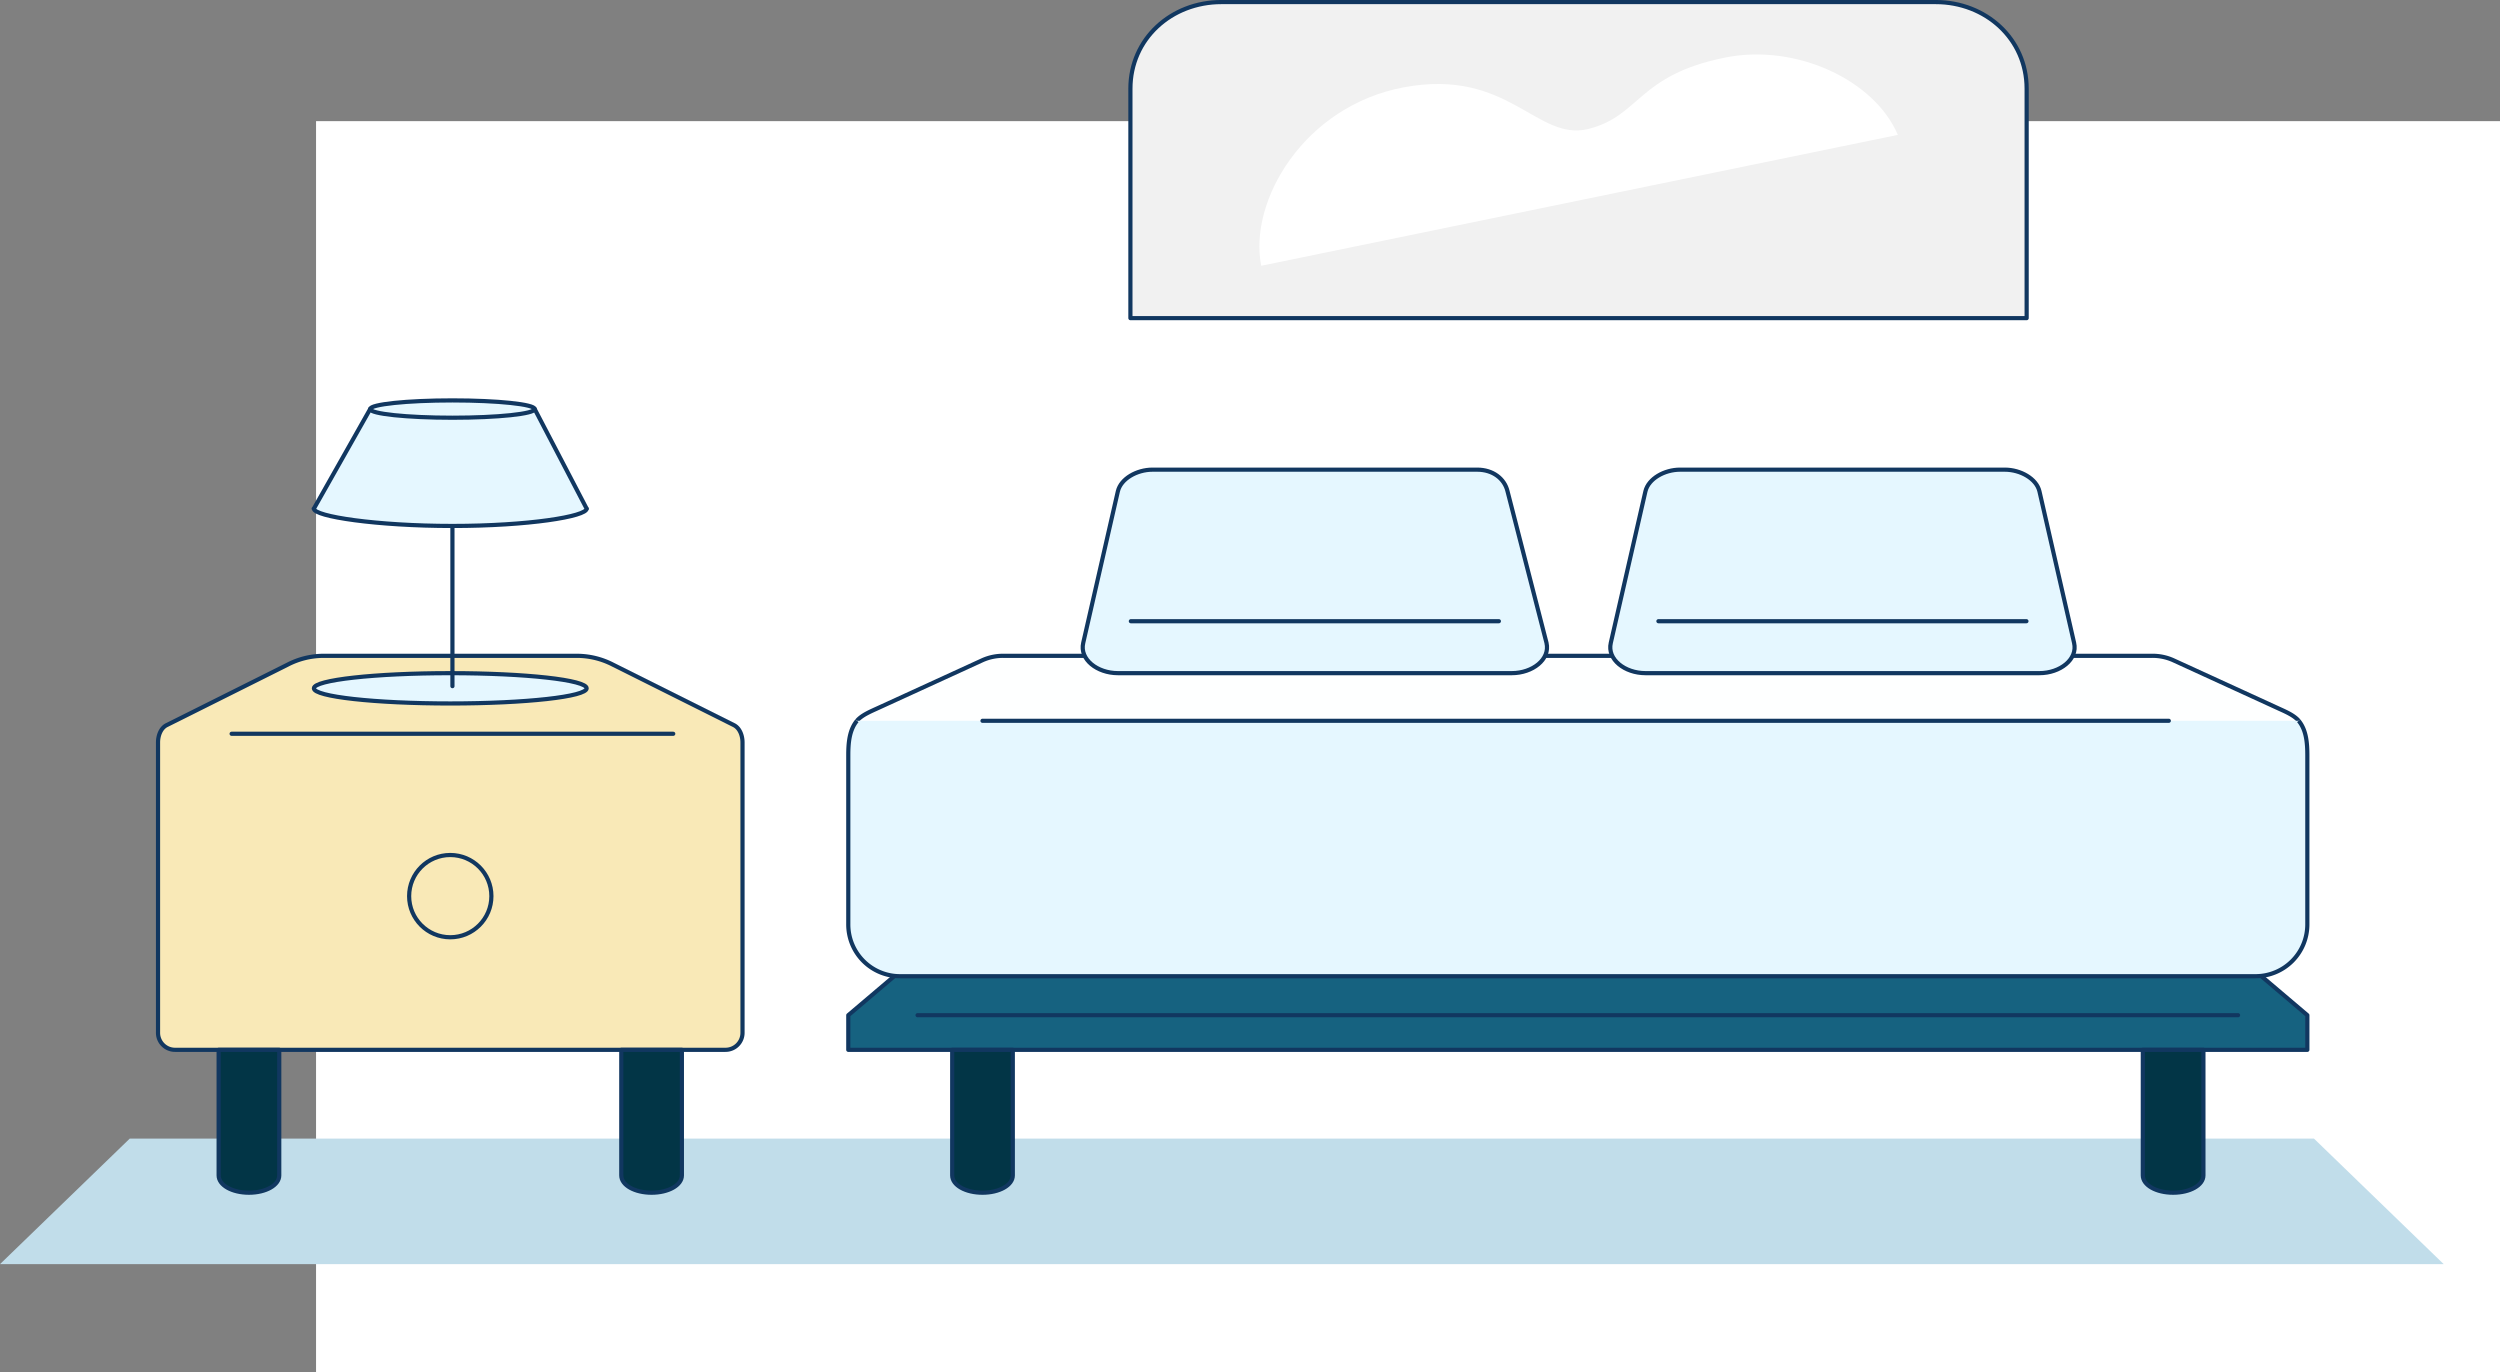 <?xml version="1.0" encoding="UTF-8"?> <svg xmlns="http://www.w3.org/2000/svg" width="598.412" height="328.5" viewBox="0 0 598.412 328.5"><rect x="0" y="0" width="598.412" height="328.5" fill="#808080" stroke="none"/><g id="bedroom_setup" data-name="bedroom setup" transform="translate(36.543 0.002)"><rect id="Rectangle_322" data-name="Rectangle 322" width="522.76" height="299.501" transform="translate(39.109 28.997)" fill="#fff"></rect><path id="Path_448" data-name="Path 448" d="M1.059,0H523.881L554.94,30.054H-30Z" transform="translate(-6.543 272.536)" fill="#c1ddea"></path><path id="Path_435" data-name="Path 435" d="M403.268,454.506H684.115l34.2,29.017v8.291H369.069v-8.291Z" transform="translate(-202.561 -240.522)" fill="#166280" stroke="#113760" stroke-linecap="round" stroke-linejoin="round" stroke-width="1"></path><line id="Line_88" data-name="Line 88" x1="316.082" transform="translate(183.089 243)" fill="#f9e9b7" stroke="#113760" stroke-linecap="round" stroke-linejoin="round" stroke-width="1"></line><path id="Path_436" data-name="Path 436" d="M769.915,399.5h61.144a18.815,18.815,0,0,1,8.291,2.073l29.017,14.509c1.435.723,2.073,2.537,2.073,4.145v69.434a4.068,4.068,0,0,1-4.145,4.145H734.68a4.068,4.068,0,0,1-4.145-4.145V420.231c0-1.607.637-3.422,2.073-4.145l29.017-14.509A18.8,18.8,0,0,1,769.915,399.5Z" transform="translate(-729.252 -242.52)" fill="#f9e9b7" stroke="#113760" stroke-linecap="round" stroke-linejoin="round" stroke-width="1"></path><line id="Line_89" data-name="Line 89" x1="105.706" transform="translate(18.901 175.639)" fill="#f9e9b7" stroke="#113760" stroke-linecap="round" stroke-linejoin="round" stroke-width="1"></line><path id="Path_437" data-name="Path 437" d="M371.069,415.049c1.165-1.4,3.462-2.312,5.182-3.109l24.872-11.4A12.033,12.033,0,0,1,406.3,399.5H680.933a12.033,12.033,0,0,1,5.182,1.036l24.872,11.4c1.719.8,4.017,1.706,5.182,3.109" transform="translate(-202.489 -242.52)" fill="#feffff" stroke="#113760" stroke-width="1"></path><path id="Path_438" data-name="Path 438" d="M716.242,414.5c1.83,2.2,2.073,5.313,2.073,8.291v40.417a12.383,12.383,0,0,1-12.436,12.436H381.506a12.383,12.383,0,0,1-12.436-12.436V422.795c0-2.977.243-6.086,2.073-8.291" transform="translate(-202.563 -241.975)" fill="#e5f7ff" stroke="#113760" stroke-width="1"></path><line id="Line_90" data-name="Line 90" x1="283.956" transform="translate(198.634 172.53)" fill="none" stroke="#113760" stroke-linecap="round" stroke-linejoin="round" stroke-width="1"></line><g id="Group_1405" data-name="Group 1405" transform="translate(348.898 112.422)"><path id="Path_439" data-name="Path 439" d="M439.5,356.5h77.725c3.754,0,7.58,2.159,8.291,5.182l8.291,36.272c.932,3.962-3.371,7.254-8.291,7.254H431.206c-4.919,0-9.222-3.292-8.291-7.254l8.291-36.272C431.917,358.664,435.743,356.5,439.5,356.5Z" transform="translate(-422.787 -356.504)" fill="#e5f7ff" stroke="#113760" stroke-linecap="round" stroke-linejoin="round" stroke-width="1"></path><line id="Line_91" data-name="Line 91" x1="88.088" transform="translate(11.527 36.273)" fill="#e5f7ff" stroke="#113760" stroke-linecap="round" stroke-linejoin="round" stroke-width="1"></line></g><g id="Group_1406" data-name="Group 1406" transform="translate(222.617 112.422)"><path id="Path_440" data-name="Path 440" d="M561.817,356.5h77.725c3.754,0,6.543,2.159,7.254,5.182l9.327,36.272c.932,3.962-3.371,7.254-8.291,7.254H553.526c-4.919,0-9.222-3.292-8.291-7.254l8.291-36.272C554.237,358.664,558.063,356.5,561.817,356.5Z" transform="translate(-545.107 -356.504)" fill="#e5f7ff" stroke="#113760" stroke-linecap="round" stroke-linejoin="round" stroke-width="1"></path><line id="Line_92" data-name="Line 92" x1="88.088" transform="translate(11.528 36.273)" fill="#e5f7ff" stroke="#113760" stroke-linecap="round" stroke-linejoin="round" stroke-width="1"></line></g><g id="Group_1407" data-name="Group 1407" transform="translate(191.379 251.292)"><path id="Path_441" data-name="Path 441" d="M406.905,490.506V520.56c0,2.35-3.231,4.145-7.254,4.145s-7.254-1.795-7.254-4.145V490.506Z" transform="translate(-107.405 -490.506)" fill="#023546" stroke="#113760" stroke-linecap="round" stroke-linejoin="round" stroke-width="1"></path><path id="Path_442" data-name="Path 442" d="M683.249,490.506V520.56c0,2.35-3.231,4.145-7.254,4.145s-7.254-1.795-7.254-4.145V490.506Z" transform="translate(-668.741 -490.506)" fill="#023546" stroke="#113760" stroke-linecap="round" stroke-linejoin="round" stroke-width="1"></path></g><g id="Group_1408" data-name="Group 1408" transform="translate(15.792 251.292)"><path id="Path_443" data-name="Path 443" d="M758.8,490.506V520.56c0,2.35-3.231,4.145-7.254,4.145s-7.254-1.795-7.254-4.145V490.506Z" transform="translate(-647.914 -490.506)" fill="#023546" stroke="#113760" stroke-linecap="round" stroke-linejoin="round" stroke-width="1"></path><path id="Path_444" data-name="Path 444" d="M852.289,490.506V520.56c0,2.35-3.231,4.145-7.254,4.145s-7.254-1.795-7.254-4.145V490.506Z" transform="translate(-837.781 -490.506)" fill="#023546" stroke="#113760" stroke-linecap="round" stroke-linejoin="round" stroke-width="1"></path></g><circle id="Ellipse_130" data-name="Ellipse 130" cx="9.845" cy="9.845" r="9.845" transform="translate(61.39 204.656)" fill="#f9e9b7" stroke="#113760" stroke-linecap="round" stroke-linejoin="round" stroke-width="1"></circle><path id="Path_445" data-name="Path 445" d="M626.828,248.5h-171c-11.956,0-21.763,8.771-21.763,20.727v54.926H648.591V269.231C648.591,257.274,638.784,248.5,626.828,248.5Z" transform="translate(-200.027 -248.006)" fill="#f1f1f1" stroke="#113760" stroke-linecap="round" stroke-linejoin="round" stroke-width="1"></path><path id="Path_446" data-name="Path 446" d="M482.495,316.067l152.381-31.331c-5.544-13.086-24.3-21.917-41.3-18.514-21.012,4.2-20.366,13.992-32.755,17.09s-19.088-14.64-44.148-9.969C492.747,277.8,479.4,300.582,482.495,316.067Z" transform="translate(-217.144 -252.453)" fill="#fff"></path><ellipse id="Ellipse_131" data-name="Ellipse 131" cx="32.645" cy="3.627" rx="32.645" ry="3.627" transform="translate(38.591 161.13)" fill="#e5f7ff" stroke="#113760" stroke-linecap="round" stroke-linejoin="round" stroke-width="1"></ellipse><line id="Line_93" data-name="Line 93" y2="42.49" transform="translate(71.754 121.749)" fill="none" stroke="#113760" stroke-linecap="round" stroke-linejoin="round" stroke-width="1"></line><path id="Path_447" data-name="Path 447" d="M766.541,366.34,780.013,342.5h39.381L831.83,366.34c.129.122,0-.125,0,0,0,1.878-13.974,4.145-32.126,4.145s-33.163-2.269-33.163-4.145C766.541,366.214,766.412,366.461,766.541,366.34Z" transform="translate(-727.95 -244.591)" fill="#e5f7ff" stroke="#113760" stroke-linecap="round" stroke-linejoin="round" stroke-width="1"></path><ellipse id="Ellipse_132" data-name="Ellipse 132" cx="19.69" cy="2.073" rx="19.69" ry="2.073" transform="translate(52.063 95.841)" fill="#e5f7ff" stroke="#113760" stroke-linecap="round" stroke-linejoin="round" stroke-width="1"></ellipse></g></svg> 